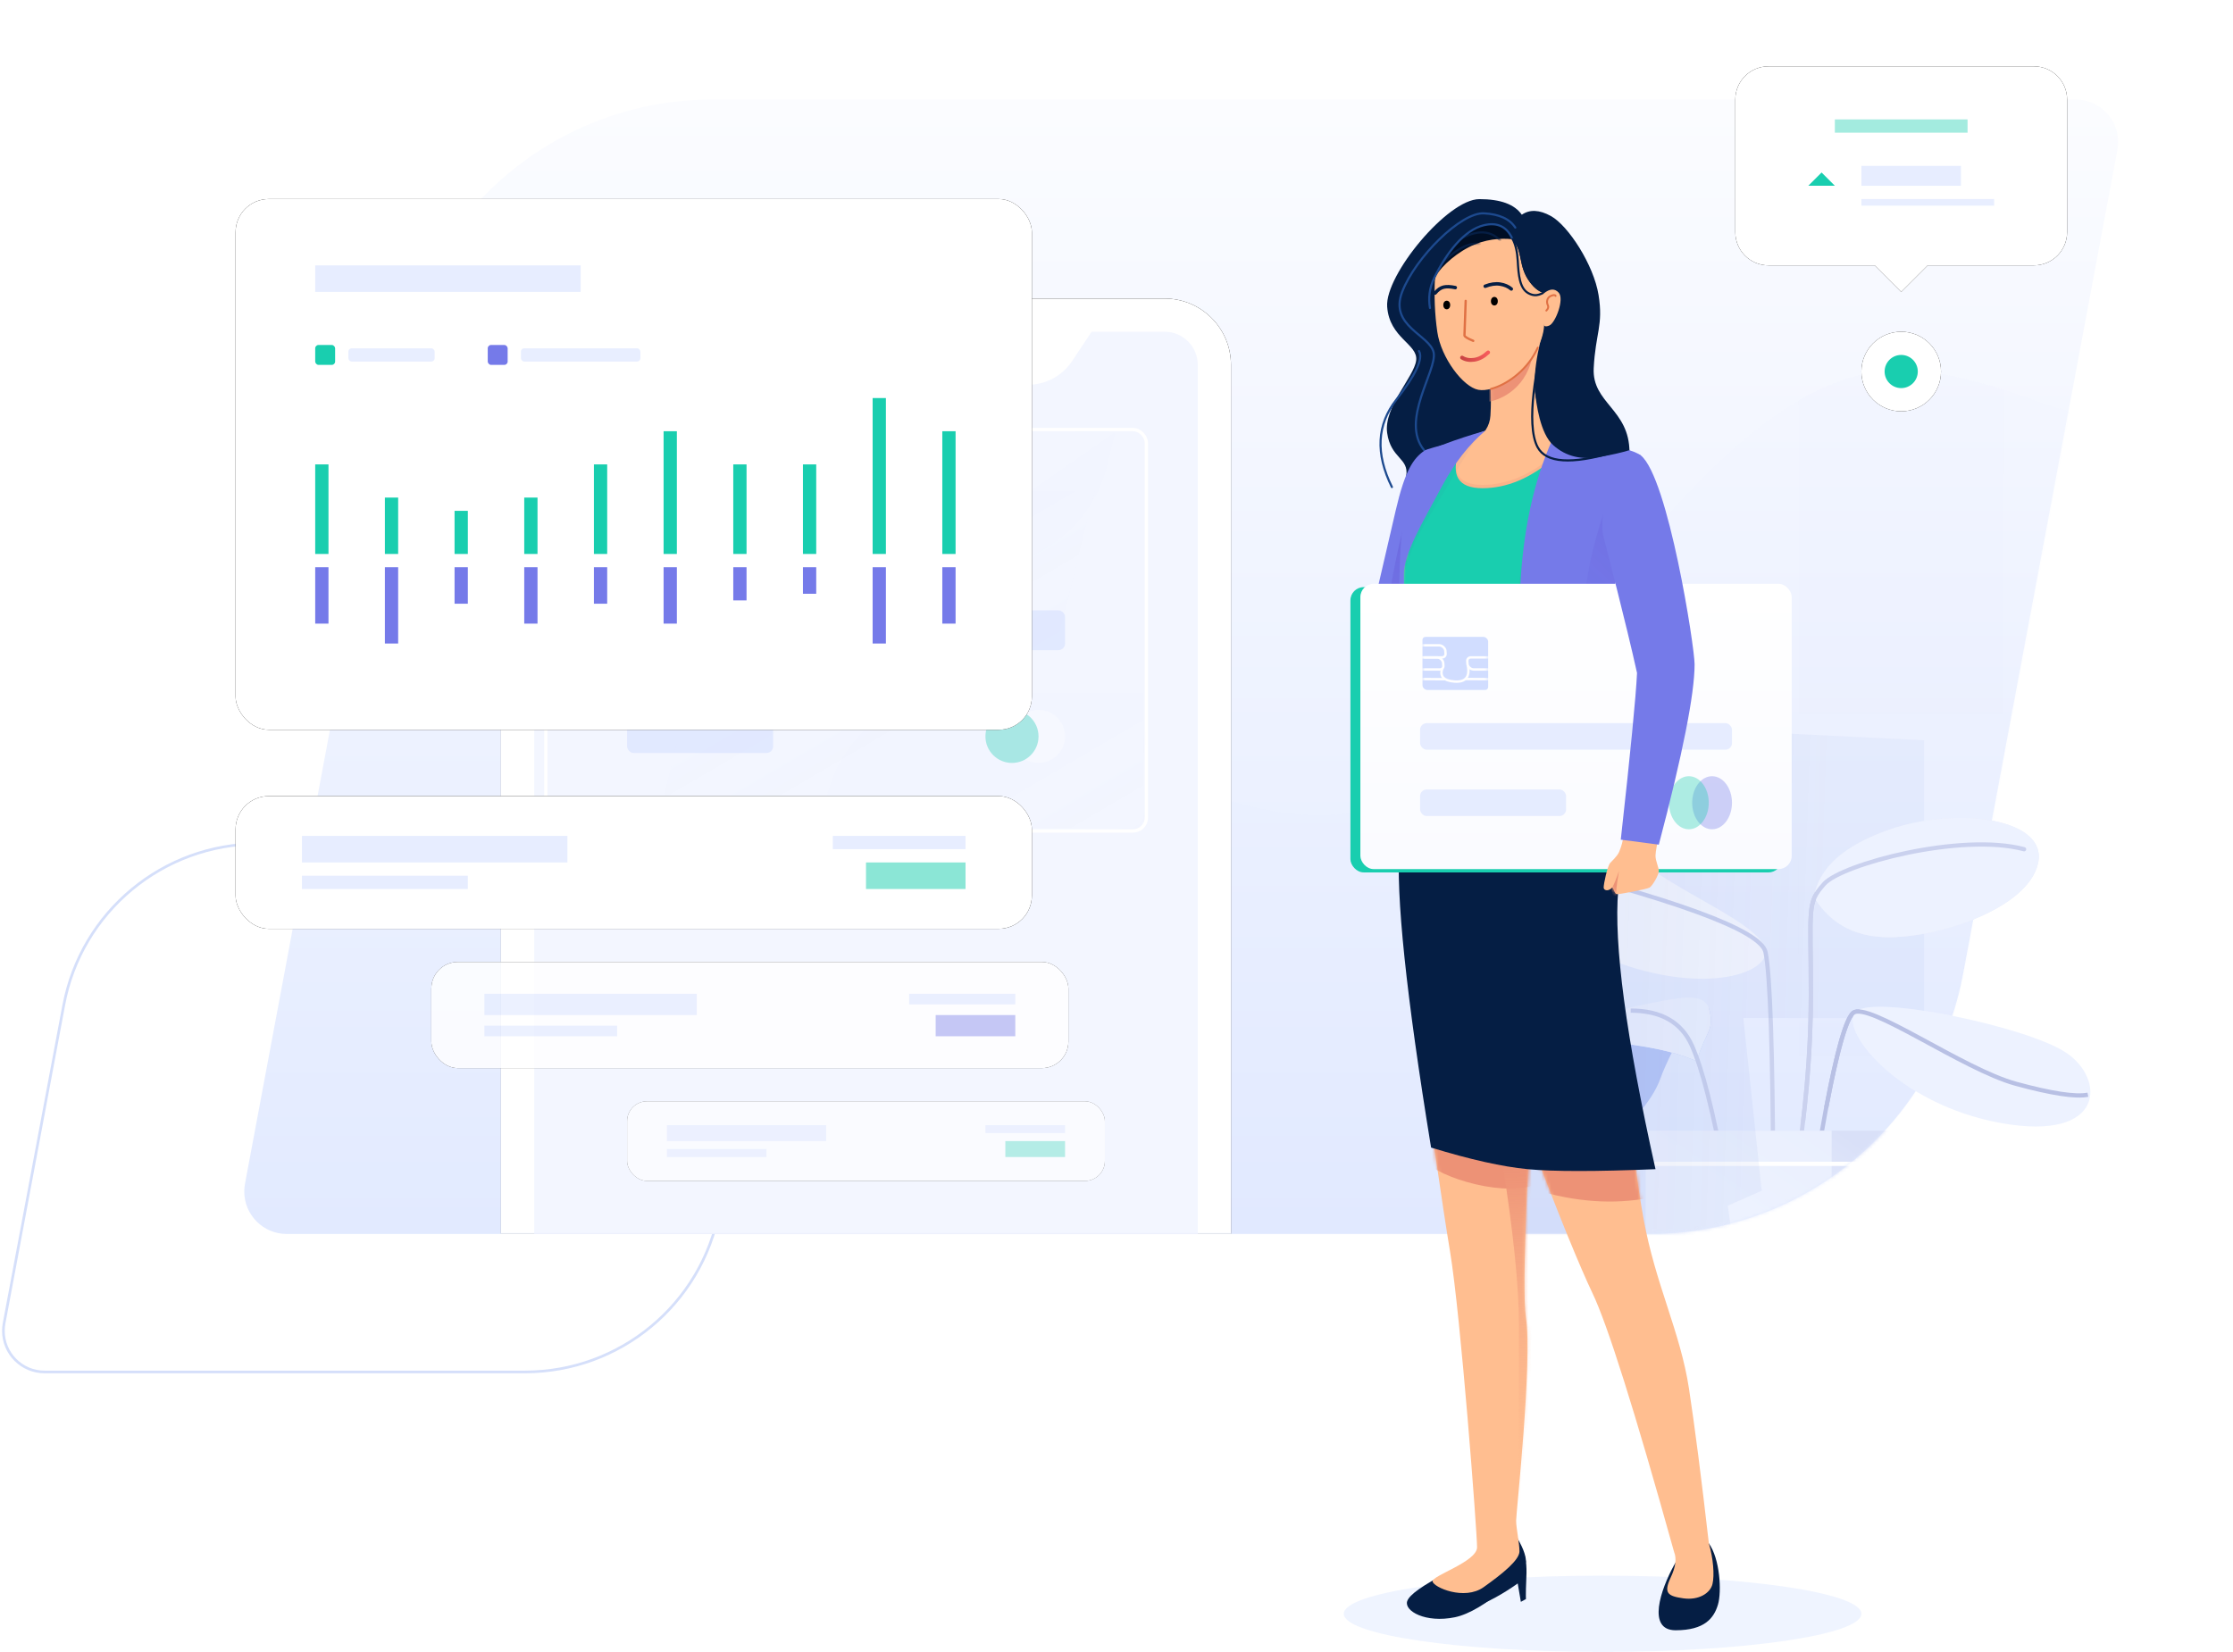 <svg xmlns="http://www.w3.org/2000/svg" xmlns:xlink="http://www.w3.org/1999/xlink" width="673px" height="498px" viewBox="0 0 673 498"><title>Illustration_Smart cards</title><desc>Created with Sketch.</desc><defs><linearGradient x1="50%" y1="0%" x2="50%" y2="100%" id="linearGradient-1"><stop stop-color="#FBFCFF" offset="0%"></stop><stop stop-color="#E2EAFF" offset="100%"></stop></linearGradient><path d="M143.702,0 L554.582,0 C561.652,1.8241326e-14 567.382,5.731 567.382,12.8 C567.382,13.59 567.309,14.378 567.164,15.154 L520.66,263.658 C512.161,309.079 472.508,342 426.298,342 L15.418,342 C8.348,342 2.618,336.269 2.618,329.2 C2.618,328.41 2.691,327.622 2.836,326.846 L49.34,78.342 C57.839,32.921 97.492,8.48853245e-15 143.702,0 Z" id="path-2"></path><linearGradient x1="50%" y1="100%" x2="50%" y2="3.061617e-15%" id="linearGradient-4"><stop stop-color="#F8F9FF" stop-opacity="0" offset="0%"></stop><stop stop-color="#757AE9" offset="100%"></stop></linearGradient><circle id="path-5" cx="12" cy="12" r="12"></circle><filter x="-45.8%" y="-37.5%" width="225.0%" height="225.0%" filterUnits="objectBoundingBox" id="filter-6"><feGaussianBlur stdDeviation="4"></feGaussianBlur></filter><linearGradient x1="50%" y1="72.222%" x2="100%" y2="25.018%" id="linearGradient-7"><stop stop-color="#EDF2FF" offset="0%"></stop><stop stop-color="#D9E0F8" offset="100%"></stop></linearGradient><linearGradient x1="50%" y1="100%" x2="50%" y2="3.061617e-15%" id="linearGradient-8"><stop stop-color="#EDF2FF" offset="0%"></stop><stop stop-color="#EDF2FF" offset="100%"></stop></linearGradient><linearGradient x1="30.214%" y1="30.951%" x2="79.378%" y2="32.98%" id="linearGradient-9"><stop stop-color="#5778D2" offset="0%"></stop><stop stop-color="#5778D2" stop-opacity="0.5" offset="100%"></stop></linearGradient><filter x="-30.7%" y="-24.7%" width="161.4%" height="149.4%" filterUnits="objectBoundingBox" id="filter-10"><feGaussianBlur stdDeviation="14"></feGaussianBlur></filter><path d="M20,0 L200,0 C211.046,-2.02906125e-15 220,8.954 220,20 L220,282 L220,282 L0,282 L0,20 C-1.3527075e-15,8.954 8.954,2.02906125e-15 20,0 Z" id="path-11"></path><filter x="-22.7%" y="-17.7%" width="163.6%" height="149.6%" filterUnits="objectBoundingBox" id="filter-12"><feGaussianBlur stdDeviation="20"></feGaussianBlur></filter><rect id="path-13" x="0" y="0" width="180" height="120" rx="4"></rect><linearGradient x1="83.177%" y1="55.827%" x2="61.076%" y2="25.317%" id="linearGradient-15"><stop stop-color="#4C50B1" stop-opacity="0" offset="0%"></stop><stop stop-color="#F0F7FF" offset="100%"></stop></linearGradient><linearGradient x1="23.834%" y1="17.521%" x2="72.937%" y2="74.761%" id="linearGradient-16"><stop stop-color="#4C50B1" stop-opacity="0" offset="0%"></stop><stop stop-color="#F0F7FF" offset="100%"></stop></linearGradient><path d="M1.654,0 L19.065,0 C19.707,0 20.342,0.521 20.482,1.164 C20.5,1.247 20.51,1.33 20.51,1.411 L20.519,15.084 C20.52,15.619 20.13,16 19.582,16 L2.171,16 C1.529,16 0.894,15.479 0.754,14.836 C0.735,14.753 0.726,14.67 0.726,14.589 L0.716,0.916 C0.716,0.381 1.106,0 1.654,0 Z" id="path-17"></path><rect id="path-19" x="0" y="0" width="144" height="24" rx="6"></rect><filter x="-25.0%" y="-125.0%" width="158.3%" height="450.0%" filterUnits="objectBoundingBox" id="filter-20"><feGaussianBlur stdDeviation="12"></feGaussianBlur></filter><rect id="path-21" x="0" y="0" width="192" height="32" rx="8"></rect><filter x="-25.0%" y="-125.0%" width="158.3%" height="450.0%" filterUnits="objectBoundingBox" id="filter-22"><feGaussianBlur stdDeviation="16"></feGaussianBlur></filter><path d="M535,60 C529.477,60 525,55.523 525,50 L525,10 C525,4.477 529.477,-2.53818305e-15 535,0 L615,0 C620.523,-1.01453063e-15 625,4.477 625,10 L625,50 C625,55.523 620.523,60 615,60 L583,60 L575,68 L567,60 L535,60 Z" id="path-23"></path><filter x="-60.0%" y="-73.5%" width="240.0%" height="305.9%" filterUnits="objectBoundingBox" id="filter-24"><feGaussianBlur stdDeviation="20"></feGaussianBlur></filter><path d="M7.047,16.829 C7.24,20.033 7.24,23.241 7.047,26.453 C6.854,29.665 5.129,32.274 1.873,34.281 C-1.354,39.371 -0.314,42.047 4.991,42.309 C10.297,42.571 18.03,39.103 28.192,31.904 C25.31,30.862 23.022,27.954 21.33,23.18 C19.638,18.405 20.198,10.833 23.011,0.463 L7.047,16.829 Z" id="path-25"></path><path d="M24.97,5.853 C21.709,5.502 16.851,5.73 11.893,8.302 C6.934,10.873 2.43,15.327 1.692,17.849 C1.2,19.53 0.849,21.021 0.64,22.321 C-0.715,17.188 0.416,11.882 4.034,6.401 C7.653,0.92 14.631,-0.787 24.97,1.279 C30.165,0.121 34.036,1.828 36.582,6.401 C39.129,10.974 39.727,15.973 38.376,21.4 C35.565,23.006 32.904,22.149 30.393,18.829 C26.627,13.848 28.456,9.271 24.97,5.853 Z" id="path-27"></path><linearGradient x1="0%" y1="50%" x2="100%" y2="45.763%" id="linearGradient-29"><stop stop-color="#C94444" offset="0%"></stop><stop stop-color="#F65B5B" offset="100%"></stop></linearGradient><path d="M21.648,3.895 C18.111,6.296 15.643,10.031 12.878,21.958 C11.034,29.909 7.878,43.513 3.409,62.769 C-2.098,83.78 -0.471,92.857 8.291,89.998 C21.433,85.71 25.607,44.865 29.228,36.127 C32.178,29.007 41.774,8.037 38.275,0.754 C37.479,-0.902 22.303,3.45 21.648,3.895 Z" id="path-30"></path><linearGradient x1="50.261%" y1="18.614%" x2="45.827%" y2="90.577%" id="linearGradient-32"><stop stop-color="#3509A3" offset="0%"></stop><stop stop-color="#5636D8" stop-opacity="0" offset="100%"></stop></linearGradient><linearGradient x1="50%" y1="0%" x2="50%" y2="100%" id="linearGradient-33"><stop stop-color="#051E44" offset="0%"></stop><stop stop-color="#051E44" offset="100%"></stop></linearGradient><path d="M40.306,20.482 C34.351,63.523 30.285,91.577 28.106,104.643 C24.839,124.242 19.935,189.519 19.935,193.932 C19.935,198.345 33.649,202.495 33.346,204.264 C33.043,206.033 23.76,210.088 17.981,205.99 C12.203,201.892 7.161,197.777 7.161,195.18 C7.161,192.584 8.165,188.258 8.165,185.909 C8.165,183.56 3.205,137.75 5.209,124.76 C6.545,116.1 4.809,74.514 1.56319402e-13,-4.26325641e-14 L40.306,20.482 Z" id="path-34"></path><linearGradient x1="50%" y1="100%" x2="50.389%" y2="10.361%" id="linearGradient-36"><stop stop-color="#FFBE90" stop-opacity="0" offset="0%"></stop><stop stop-color="#ED9276" offset="100%"></stop></linearGradient><path d="M34.963,2.84217094e-14 C33.018,30.315 30.986,49.51 28.869,57.586 C25.692,69.7 23.282,96.874 19.696,116.734 C16.109,136.593 8.613,150.83 6,167.946 C4.258,179.356 2.258,194.927 8.52651283e-14,214.658 L10.475,217.253 C22.355,174.631 30.566,148.598 35.107,139.152 C41.918,124.984 64.254,68.798 67.08,47.832 C68.964,33.855 58.258,17.911 34.963,2.84217094e-14 Z" id="path-37"></path><path d="M26.392,7.167 C23.366,22.811 10.143,37.617 12.229,61.903 C13.62,78.094 9.874,106.126 0.993,146 C19.01,146.737 31.846,146.737 39.5,146 C47.154,145.263 56.864,143.091 68.628,139.485 C76.149,93.447 79.319,63.067 78.138,48.343 C76.958,33.618 74.882,21.46 71.91,11.868 C43.582,-1.695 28.41,-3.262 26.392,7.167 Z" id="path-39"></path><path d="M34.049,0.514 C38.138,1.22 70.033,8.667 71.742,10.458 C73.45,12.248 70.147,30.88 66.168,41.244 C58.497,61.226 54.655,75.322 55.467,90.197 C45.201,92.969 19.619,99.622 5.051,91.369 C5.051,77.336 4.742,66.416 3.269,58.005 C-0.238,54.014 0.107,48.662 0.424,45.402 C1.327,36.119 9.757,8.276 14.886,6.255 C20.016,4.233 29.961,-0.192 34.049,0.514 Z" id="path-41"></path><path d="M26.308,0.387 C32.346,12.904 35.908,27.722 36.995,44.84 C38.625,70.517 38.243,79.546 36.995,91.191 C36.162,98.954 34.154,106.793 30.971,114.708 C25.17,115.363 19.857,115.363 15.031,114.708 C10.206,114.053 7.505,112.893 6.927,111.226 C13.173,101.634 16.295,92.228 16.295,83.006 C16.295,69.174 7.988,44.707 4.216,32.585 C1.701,24.504 0.561,16.201 0.797,7.675 C1.993,6.785 4.037,6.026 6.927,5.398 C15.974,3.434 22.434,1.764 26.308,0.387 Z" id="path-43"></path><linearGradient x1="52.07%" y1="18.614%" x2="16.957%" y2="90.577%" id="linearGradient-45"><stop stop-color="#3509A3" offset="0%"></stop><stop stop-color="#5636D8" stop-opacity="0" offset="100%"></stop></linearGradient><linearGradient x1="50%" y1="0%" x2="50%" y2="100%" id="linearGradient-46"><stop stop-color="#FFFFFF" offset="0%"></stop><stop stop-color="#FAFBFF" offset="100%"></stop></linearGradient><path d="M1.654,0 L19.065,0 C19.707,0 20.342,0.521 20.482,1.164 C20.5,1.247 20.51,1.33 20.51,1.411 L20.519,15.084 C20.52,15.619 20.13,16 19.582,16 L2.171,16 C1.529,16 0.894,15.479 0.754,14.836 C0.735,14.753 0.726,14.67 0.726,14.589 L0.716,0.916 C0.716,0.381 1.106,0 1.654,0 Z" id="path-47"></path><path d="M4.417,23.799 C5.32,23.64 12.969,20.781 13.715,20.125 C14.462,19.468 15.788,15.946 15.578,14.754 C15.368,13.563 14.08,11.977 13.789,10.326 C13.595,9.226 13.629,5.784 13.891,-2.45137244e-13 C6.669,0.627 3.125,2.394 3.259,5.301 C3.371,7.714 3.195,9.375 2.803,11.123 C2.488,12.535 1.007,14.392 0.717,14.897 C0.069,16.027 -0.127,21.369 0.078,22.529 C0.226,23.374 1.651,23.586 2.625,22.08 C3.107,22.109 3.599,23.944 4.417,23.799 Z" id="path-49"></path><rect id="path-51" x="0" y="0" width="240" height="160" rx="10"></rect><filter x="-25.0%" y="-31.2%" width="158.3%" height="187.5%" filterUnits="objectBoundingBox" id="filter-52"><feGaussianBlur stdDeviation="20"></feGaussianBlur></filter><rect id="path-53" x="0" y="0" width="240" height="40" rx="10"></rect><filter x="-25.0%" y="-125.0%" width="158.3%" height="450.0%" filterUnits="objectBoundingBox" id="filter-54"><feGaussianBlur stdDeviation="20"></feGaussianBlur></filter></defs><g id="Page-1" stroke="none" stroke-width="1" fill="none" fill-rule="evenodd"><g id="Finance-Saas-Landingpage" transform="translate(-664, -2249)"><g id="Smart-Cards" transform="translate(135, 2269)"><g id="Illustration_Smart-cards" transform="translate(527, 0)"><path d="M224.577,234.4 L79.796,234.4 C65.455,234.4 52.132,239.507 41.733,248.137 C31.334,256.768 23.859,268.922 21.216,283.016 L3.235,378.915 C3.094,379.668 3.023,380.433 3.023,381.2 C3.023,384.624 4.411,387.724 6.655,389.968 C8.899,392.212 11.999,393.6 15.423,393.6 L160.204,393.6 C174.545,393.6 187.868,388.493 198.267,379.863 C208.666,371.232 216.141,359.078 218.784,344.984 L236.765,249.085 C236.906,248.332 236.977,247.567 236.977,246.8 C236.977,243.376 235.589,240.276 233.345,238.032 C231.101,235.788 228.001,234.4 224.577,234.4 Z" id="asset" stroke="#D5DFFA" stroke-width="0.8" fill-rule="nonzero"></path><g id="Group-31" transform="translate(73, 10)"><mask id="mask-3" fill="white"><use xlink:href="#path-2"></use></mask><use id="Rectangle-Copy-72" fill="url(#linearGradient-1)" fill-rule="nonzero" xlink:href="#path-2"></use><path d="M115,336.458 C203.319,238.819 259.986,195.333 285,206 C322.521,222 354.809,220.434 382.799,186.467 C410.789,152.5 454.19,83.612 498.701,81.806 C543.213,80 574.694,121.714 600.432,74.674 C626.17,27.633 620.351,442.193 615.327,437.885 C611.978,435.013 445.202,401.204 115,336.458 Z" id="Path-70" fill="#757AE9" opacity="0.1" mask="url(#mask-3)"></path><path d="M533.001,87.561 L533,346 L471,346 L470.998,90.839 C480.096,85.508 489.374,82.185 498.701,81.806 C511.092,81.303 522.472,84.173 533.001,87.561 Z" id="Combined-Shape" fill="url(#linearGradient-4)" opacity="0.1" mask="url(#mask-3)"></path><rect id="Rectangle" fill="#FFFFFF" mask="url(#mask-3)" x="501" y="82" width="2" height="274"></rect><rect id="Rectangle-Copy-112" fill="#FFFFFF" mask="url(#mask-3)" x="441" y="114" width="1" height="274" rx="0.5"></rect><rect id="Rectangle-Copy-113" fill="#FFFFFF" mask="url(#mask-3)" x="381" y="114" width="1" height="274" rx="0.5"></rect><rect id="Rectangle-Copy-114" fill="#FFFFFF" mask="url(#mask-3)" x="321" y="215" width="1" height="274" rx="0.5"></rect><g id="Group-45" mask="url(#mask-3)" fill-rule="nonzero"><g transform="translate(490, 70)"><g id="Oval" fill="none"><use fill="black" fill-opacity="1" filter="url(#filter-6)" xlink:href="#path-5"></use><use fill="#FFFFFF" xlink:href="#path-5"></use></g><circle id="Oval-Copy-5" fill="#19CEAF" cx="12" cy="12" r="5"></circle></g></g><g id="Group-29" mask="url(#mask-3)"><g transform="translate(378, 216)"><g id="Group-26" stroke="none" stroke-width="1" fill="none" fill-rule="evenodd" transform="translate(0, 5)"><path d="M83.1,36.032 C83.1,28.861 62.488,20.618 49.104,11.287 C35.721,1.955 18.9,-4.246 6.087,3.52 C-6.725,11.287 0.321,22.284 30.722,36.032 C61.123,49.78 83.1,43.204 83.1,36.032 Z" id="Path-43" fill="#F6F8FF"></path><path d="M85.435,105.218 C85.275,65.663 84.497,42.601 83.1,36.032 C81.703,29.463 55.842,19.98 5.519,7.583" id="Path-42" stroke="#CAD1EE" stroke-width="1.28"></path></g><g id="Group-27" stroke="none" stroke-width="1" fill="none" fill-rule="evenodd" transform="translate(91.832, 0.583)"><path d="M5.87,23.824 C7.387,15.055 14.932,8.3 28.504,3.559 C48.863,-3.552 76.493,0.076 73.404,13.692 C70.315,27.307 43.78,35.942 28.504,35.942 C18.321,35.942 10.776,31.903 5.87,23.824 Z" id="Path-45" fill="#E9EDFA"></path><path d="M5.87,23.824 C7.387,15.055 14.932,8.3 28.504,3.559 C48.863,-3.552 76.493,0.076 73.404,13.692 C70.315,27.307 43.78,35.942 28.504,35.942 C18.321,35.942 10.776,31.903 5.87,23.824 Z" id="Path-45-Copy" fill="#EDF2FF"></path><path d="M-4.41104904e-13,109.635 C3.295,89.822 4.943,71.048 4.943,53.315 C4.943,26.715 3.665,25.823 8.946,19.881 C14.227,13.939 50.23,4.346 69.204,9.431" id="Path-44" stroke="#CAD1EE" stroke-width="1.28" stroke-linecap="round" stroke-linejoin="round"></path></g><g id="Group-25" stroke="none" stroke-width="1" fill="none" fill-rule="evenodd" transform="translate(23.637, 54.749)"><path d="M38.733,19.149 C30.758,15.834 24.256,14.737 11.631,13.195 C6.721,12.595 2.058,12.792 0.695,15.608 C-1.447,20.033 1.828,29.023 4.226,37.025 C8.149,50.121 23.966,34.83 27.682,24.649 C31.398,14.468 41.178,-2.078 42.621,3.915 C44.063,9.909 41.479,10.111 38.733,19.149 Z" id="Path-47" fill="#B8C8F7"></path><path d="M38.733,19.149 C30.758,15.834 24.256,14.737 11.631,13.195 C6.721,12.595 2.058,12.792 0.695,15.608 C1.895,12.388 10.558,4.619 20.176,2.641 C33.475,-0.093 41.178,-2.078 42.621,3.915 C44.063,9.909 41.479,10.111 38.733,19.149 Z" id="Path-47-Copy" fill="#EDF2FF"></path><path d="M47.081,52.909 C43.676,34.214 40.398,21.373 37.247,14.387 C34.096,7.401 27.958,3.911 18.835,3.915" id="Path-46" stroke="#CAD1EE" stroke-width="1.28"></path></g><g id="Group-28" stroke="none" stroke-width="1" fill="none" fill-rule="evenodd" transform="translate(97.701, 57.526)"><path d="M12.682,1.415 C18.108,-3.628 63.745,5.83 75.825,13.703 C87.905,21.576 87.952,40.711 56.443,35.05 C24.934,29.389 7.255,6.458 12.682,1.415 Z" id="Path-49" fill="#EDF2FF"></path><path d="M0,51.574 C4.975,20.956 8.904,4.389 11.788,1.872 C16.113,-1.903 44.844,18.823 60.909,23.206 C71.618,26.127 78.837,27.223 82.567,26.494" id="Path-48" stroke="#B8C0E4" stroke-width="1.28"></path></g><path d="M47.035,94.858 L123.835,94.858 L123.835,123.018 C123.835,135.743 113.519,146.058 100.795,146.058 L70.075,146.058 C57.35,146.058 47.035,135.743 47.035,123.018 L47.035,94.858 L47.035,94.858 Z" id="Rectangle" stroke="none" fill="url(#linearGradient-7)" fill-rule="evenodd"></path><path d="M47.035,94.858 L103.035,94.858 L103.035,123.018 C103.035,135.743 92.719,146.058 79.995,146.058 L70.075,146.058 C57.35,146.058 47.035,135.743 47.035,123.018 L47.035,94.858 L47.035,94.858 Z" id="Rectangle-Copy-10" stroke="none" fill="url(#linearGradient-8)" fill-rule="evenodd" opacity="0.8"></path><line x1="47.035" y1="104.858" x2="123.835" y2="104.858" id="Path" stroke="#FFFFFF" stroke-width="1.28" fill="none"></line></g></g><polygon id="Path-87" fill="url(#linearGradient-9)" opacity="0.32" filter="url(#filter-10)" mask="url(#mask-3)" points="453 356.498 449.73 333.467 459.966 328.967 454.42 276.91 508.901 276.91 508.901 193.173 372.026 186.467 381.273 356.498"></polygon><g id="Group-32" mask="url(#mask-3)"><g transform="translate(80, 60)"><g id="Rectangle" fill="none" fill-rule="nonzero"><use fill="black" fill-opacity="1" filter="url(#filter-12)" xlink:href="#path-11"></use><use fill="#FFFFFF" xlink:href="#path-11"></use></g><path d="M47.878,18.851 C50.843,23.316 55.847,26 61.207,26 L61.207,26 L158.793,26 C164.153,26 169.157,23.316 172.122,18.851 L172.122,18.851 L178,10 L200,10 C205.523,10 210,14.477 210,20 L210,282 L10,282 L10,20 C10,14.477 14.477,10 20,10 L42,10 Z" id="Combined-Shape" fill="#F3F6FF" fill-rule="nonzero"></path><g id="Group-63" stroke-width="1" fill="none" fill-rule="evenodd" transform="translate(14, 40)"><g id="Rectangle-3"><mask id="mask-14" fill="white"><use xlink:href="#path-13"></use></mask><rect stroke="#FFFFFF" x="-0.5" y="-0.5" width="181" height="121" rx="4"></rect><path d="M89.087,18 L165,18 L165,18 L145.735,95.634 C141.308,113.473 125.293,126 106.913,126 L31,126 L31,126 L50.265,48.366 C54.692,30.527 70.707,18 89.087,18 Z" id="Rectangle-Copy-100" fill="url(#linearGradient-15)" opacity="0.1" mask="url(#mask-14)"></path><path d="M123.087,79 L199,79 L199,79 L179.735,156.634 C175.308,174.473 159.293,187 140.913,187 L65,187 L65,187 L84.265,109.366 C88.692,91.527 104.707,79 123.087,79 Z" id="Rectangle-Copy-99" fill="url(#linearGradient-15)" opacity="0.1" mask="url(#mask-14)"></path><path d="M112.087,-67 L188,-67 L188,-67 L168.735,10.634 C164.308,28.473 148.293,41 129.913,41 L54,41 L54,41 L73.265,-36.634 C77.692,-54.473 93.707,-67 112.087,-67 Z" id="Rectangle-Copy-101" fill="url(#linearGradient-16)" opacity="0.1" mask="url(#mask-14)"></path></g><g id="Rectangle-Copy-65" transform="translate(24, 20)"><mask id="mask-18" fill="white"><use xlink:href="#path-17"></use></mask><use id="Rectangle-Copy-62" fill="#D1DDFF" fill-rule="nonzero" xlink:href="#path-17"></use><path d="M23.268,6.182 L15.318,6.182 C14.984,6.182 14.696,6.296 14.499,6.501 C14.304,6.704 14.203,6.991 14.22,7.319 L14.295,8.31 C14.392,8.724 14.647,9.096 14.978,9.368 C15.313,9.643 15.729,9.818 16.149,9.818 L24.099,9.818 C24.434,9.818 24.721,9.704 24.918,9.499 C25.114,9.296 25.215,9.009 25.198,8.681 L25.123,7.69 C25.026,7.276 24.771,6.904 24.439,6.632 C24.105,6.357 23.689,6.182 23.268,6.182 Z" id="Rectangle" stroke="#FEFEFF" stroke-width="0.727" fill-rule="nonzero" mask="url(#mask-18)"></path><path d="M5.086,6.182 L-2.863,6.182 C-3.198,6.182 -3.486,6.296 -3.683,6.501 C-3.878,6.704 -3.979,6.991 -3.962,7.319 L-3.887,8.31 C-3.79,8.724 -3.535,9.096 -3.204,9.368 C-2.869,9.643 -2.453,9.818 -2.032,9.818 L5.917,9.818 C6.252,9.818 6.54,9.704 6.737,9.499 C6.932,9.296 7.033,9.009 7.016,8.681 L6.941,7.69 C6.844,7.276 6.589,6.904 6.258,6.632 C5.923,6.357 5.507,6.182 5.086,6.182 Z" id="Rectangle-Copy-66" stroke="#FEFEFF" stroke-width="0.727" fill-rule="nonzero" mask="url(#mask-18)"></path><path d="M5.748,2.545 L-2.202,2.545 C-2.537,2.545 -2.824,2.66 -3.022,2.865 C-3.217,3.068 -3.318,3.355 -3.301,3.682 L-3.226,4.673 C-3.129,5.088 -2.874,5.46 -2.542,5.732 C-2.208,6.007 -1.792,6.182 -1.371,6.182 L6.578,6.182 C6.913,6.182 7.201,6.067 7.398,5.862 C7.593,5.659 7.694,5.372 7.677,5.045 L7.602,4.054 C7.505,3.64 7.25,3.267 6.919,2.995 C6.584,2.721 6.168,2.545 5.748,2.545 Z" id="Rectangle-Copy-67" stroke="#FEFEFF" stroke-width="0.727" fill-rule="nonzero" mask="url(#mask-18)"></path><path d="M6.693,9.455 C5.854,11.88 7.081,13.216 10.375,13.462 C13.669,13.709 15.019,12.132 14.425,8.733" id="Path-15" stroke="#FEFEFF" stroke-width="0.727" fill-rule="nonzero" mask="url(#mask-18)"></path><line x1="13.825" y1="12.701" x2="23.278" y2="12.754" id="Path-19" stroke="#FEFEFF" stroke-width="0.727" stroke-linecap="round" stroke-linejoin="round" fill-rule="nonzero" mask="url(#mask-18)"></line><line x1="-2.175" y1="12.701" x2="7.278" y2="12.754" id="Path-19-Copy" stroke="#FEFEFF" stroke-width="0.727" stroke-linecap="round" stroke-linejoin="round" fill-rule="nonzero" mask="url(#mask-18)"></line></g><g id="Group-56" transform="translate(132, 84)" fill-rule="nonzero" opacity="0.34"><circle id="Oval-Copy-32" fill="#FEFEFF" cx="16" cy="8" r="8"></circle><circle id="Oval" fill="#19CEAF" cx="8" cy="8" r="8"></circle></g><rect id="Rectangle" fill="#D1DDFF" fill-rule="nonzero" opacity="0.5" x="24" y="54" width="132" height="12" rx="2"></rect><rect id="Rectangle-Copy-80" fill="#D1DDFF" fill-rule="nonzero" opacity="0.5" x="24" y="87" width="44" height="10" rx="2"></rect></g></g></g><g id="Group-43" mask="url(#mask-3)"><g transform="translate(59, 260)"><g id="Group-41-Copy-2" opacity="0.6" transform="translate(59, 42)"><g id="Rectangle" fill-rule="nonzero"><use fill="black" fill-opacity="1" filter="url(#filter-20)" xlink:href="#path-19"></use><use fill="#FFFFFF" xlink:href="#path-19"></use></g><rect id="Rectangle" fill="#D1DDFF" fill-rule="nonzero" opacity="0.5" x="12" y="7.2" width="48" height="4.8"></rect><rect id="Rectangle-Copy-85" fill="#D1DDFF" fill-rule="nonzero" opacity="0.5" x="108" y="7.2" width="24" height="2.4"></rect><rect id="Rectangle-Copy-86" fill="#19CEAF" fill-rule="nonzero" opacity="0.5" x="114" y="12" width="18" height="4.8"></rect><rect id="Rectangle-Copy-84" fill="#D1DDFF" fill-rule="nonzero" opacity="0.5" x="12" y="14.4" width="30" height="2.4"></rect></g><g id="Group-41-Copy" opacity="0.8"><g id="Rectangle" fill-rule="nonzero"><use fill="black" fill-opacity="1" filter="url(#filter-22)" xlink:href="#path-21"></use><use fill="#FFFFFF" xlink:href="#path-21"></use></g><rect id="Rectangle" fill="#D1DDFF" fill-rule="nonzero" opacity="0.5" x="16" y="9.6" width="64" height="6.4"></rect><rect id="Rectangle-Copy-85" fill="#D1DDFF" fill-rule="nonzero" opacity="0.5" x="144" y="9.6" width="32" height="3.2"></rect><rect id="Rectangle-Copy-86" fill="#757AE9" fill-rule="nonzero" opacity="0.5" x="152" y="16" width="24" height="6.4"></rect><rect id="Rectangle-Copy-84" fill="#D1DDFF" fill-rule="nonzero" opacity="0.5" x="16" y="19.2" width="40" height="3.2"></rect></g></g></g></g><ellipse id="Oval" fill="#E5ECFF" fill-rule="nonzero" opacity="0.6" cx="485" cy="466.5" rx="78" ry="11.5"></ellipse><g id="Group-27" transform="translate(544.832, 226.583)"><path d="M3.87,23.824 C5.387,15.055 12.932,8.3 26.504,3.559 C46.863,-3.552 74.493,0.076 71.404,13.692 C68.315,27.307 41.78,35.942 26.504,35.942 C16.321,35.942 8.776,31.903 3.87,23.824 Z" id="Path-45" fill="#E9EDFA"></path><path d="M3.87,23.824 C5.387,15.055 12.932,8.3 26.504,3.559 C46.863,-3.552 74.493,0.076 71.404,13.692 C68.315,27.307 41.78,35.942 26.504,35.942 C16.321,35.942 8.776,31.903 3.87,23.824 Z" id="Path-45-Copy" fill="#EDF2FF"></path><path d="M0.618,91.267 C2.168,78.127 2.943,65.477 2.943,53.315 C2.943,26.715 1.665,25.823 6.946,19.881 C12.227,13.939 48.23,4.346 67.204,9.431" id="Path-44" stroke="#CAD1EE" stroke-width="1.28" stroke-linecap="round" stroke-linejoin="round"></path></g><g id="Group-28" transform="translate(551.701, 283.526)"><path d="M9.682,1.415 C15.108,-3.628 60.745,5.83 72.825,13.703 C84.905,21.576 84.952,40.711 53.443,35.05 C21.934,29.389 4.255,6.458 9.682,1.415 Z" id="Path-49" fill="#EDF2FF"></path><path d="M0.695,30.398 C3.962,13.238 6.66,3.729 8.788,1.872 C13.113,-1.903 41.844,18.823 57.909,23.206 C68.618,26.127 75.837,27.223 79.567,26.494" id="Path-48" stroke="#B8C0E4" stroke-width="1.28"></path></g><g id="Combined-Shape" fill-rule="nonzero"><use fill="black" fill-opacity="1" filter="url(#filter-24)" xlink:href="#path-23"></use><use fill="#FFFFFF" xlink:href="#path-23"></use></g><g id="Group-46" transform="translate(547, 30)"><polygon id="Rectangle" fill="#19CEAF" transform="translate(4, 4) scale(1, -1) translate(-4, -4) " points="0 2 8 2 4 6"></polygon><rect id="Rectangle-Copy-89" fill="#D1DDFF" fill-rule="nonzero" opacity="0.5" x="16" y="0" width="30" height="6"></rect><rect id="Rectangle-Copy-90" fill="#E8EEFF" fill-rule="nonzero" x="16" y="10" width="40" height="2"></rect></g><rect id="Rectangle" fill="#19CEAF" fill-rule="nonzero" opacity="0.4" x="555" y="16" width="40" height="4"></rect><g id="Group-3-Copy-15" transform="translate(408, 40)"><g id="Group-37" transform="translate(0.57, 0)"><g id="Group-Copy" transform="translate(9.059, 0)"><path d="M43.024,4.726 C40.857,1.593 36.593,0.027 30.233,0.027 C20.692,0.027 1.763,22.905 2.446,32.449 C3.128,41.993 11.802,43.702 11.188,48.659 C10.574,53.616 1.34,62.733 2.446,70.524 C3.551,78.314 9.066,78.028 8.19,83.48 C7.313,88.931 4.516,97.389 8.966,102.806 C13.417,108.223 75.476,89.285 75.476,76.32 C75.476,63.355 64.144,61.564 64.695,50.979 C65.245,40.393 67.627,38.09 66.161,28.952 C64.695,19.814 57.013,8.013 51.813,5.135 C48.347,3.217 45.417,3.081 43.024,4.726 Z" id="Path-5" fill="#051E44"></path><path d="M3.876,86.826 C-1.111,76.767 -0.662,67.984 5.222,60.479 C11.107,52.974 13.374,48.088 12.025,45.821" id="Path-162" stroke="#1D4A8F" stroke-width="0.64" stroke-linecap="round" stroke-linejoin="round"></path><path d="M40.169,11.944 C38.481,8.287 35.626,6.937 31.606,7.893 C25.575,9.328 20.279,16.376 16.737,23.54 C11.101,34.94 22.073,43.716 21.185,47.36 C20.296,51.003 12.601,64.542 24.694,67.481" id="Path-160" stroke="#051E44" stroke-width="0.64" stroke-linecap="round" stroke-linejoin="round"></path><g id="Group-2" transform="translate(26.524, 38.806)"><mask id="mask-26" fill="white"><use xlink:href="#path-25"></use></mask><use id="Path-9" fill="#FFBE90" xlink:href="#path-25"></use><path d="M-9.656,-11.721 C-9.961,-5.914 -9.731,-0.387 -8.967,4.859 C-7.821,12.729 -1.146,21.493 3.41,22.323 C7.966,23.153 16.394,19.624 19.107,10.889 C21.82,2.154 20.573,-5.287 20.573,-10.451 C20.573,-15.615 19.672,-28.582 7.293,-28.582 C-0.959,-28.582 -6.609,-22.962 -9.656,-11.721 Z" id="Path-2" fill="#ED9276" mask="url(#mask-26)"></path></g><path d="M16.868,23.468 C16.563,29.275 16.793,34.802 17.557,40.049 C18.703,47.918 25.377,56.683 29.934,57.513 C34.49,58.342 43.121,53.855 47.198,46.1 C48.564,43.5 49.541,41.012 49.754,38.208 C50.181,32.594 52.69,28.193 52.69,24.76 C52.69,19.597 46.195,6.608 33.817,6.608 C25.565,6.608 19.915,12.228 16.868,23.468 Z" id="Path-2" fill="#FFBE90"></path><path d="M33.728,57.238 C38.312,56.041 44.084,52.024 47.198,46.1 C47.428,45.661 47.647,45.226 47.854,44.792" id="Path-2-Copy" stroke="#E07144" stroke-width="0.576" stroke-linecap="round" stroke-linejoin="round"></path><g id="Group-9" transform="translate(15.09, 6.257)"><mask id="mask-28" fill="white"><use xlink:href="#path-27"></use></mask><use id="Path-3" fill="#000E24" xlink:href="#path-27"></use><path d="M21.41,6.21 C18.116,2.804 13.553,3.009 7.721,6.825" id="Path-40" stroke="#051E44" stroke-width="0.64" stroke-linecap="round" stroke-linejoin="round" mask="url(#mask-28)"></path><path d="M15.339,7.434 C12.235,6.561 8.149,8.708 3.08,13.875" id="Path-41" stroke="#051E44" stroke-width="0.64" stroke-linecap="round" stroke-linejoin="round" mask="url(#mask-28)"></path></g><path d="M40.06,12.11 C38.694,6.607 30.713,6.607 26.705,10.156 C22.698,13.705 17.52,21.584 16.782,24.106 C16.29,25.787 15.939,28.626 15.729,32.624 C13.725,24.429 14.532,17.591 18.151,12.11 C21.769,6.63 29.072,4.465 40.06,5.615 C45.809,5.372 49.957,7.537 52.504,12.11 C55.051,16.683 55.372,21.865 53.466,27.657 C50.655,29.263 47.994,28.406 45.483,25.086 C41.718,20.105 43.546,15.528 40.06,12.11 Z" id="Path-3-Copy" fill="#051E44"></path><path d="M40.169,11.944 C38.481,8.287 35.626,6.937 31.606,7.893 C25.575,9.328 20.279,16.376 16.737,23.54 C15.083,26.887 14.86,30.008 15.348,32.84" id="Path-160" stroke="#1D4A8F" stroke-width="0.64" stroke-linecap="round" stroke-linejoin="round"></path><path d="M40.273,12.074 C41.141,13.682 41.652,15.883 41.806,18.676 C42.038,22.865 42.347,26.9 44.97,28.37 C47.594,29.839 49.164,28.285 50.475,27.806" id="Path-48" stroke="#051E44" stroke-width="0.64" stroke-linecap="round" stroke-linejoin="round"></path><path d="M49.642,28.466 C51.448,26.989 52.948,26.906 54.14,28.217 C55.927,30.183 53.151,37.339 51.336,38.124 C50.127,38.647 49.562,38.386 49.642,37.341 L49.642,28.466 Z" id="Path-4" fill="#FFBE90"></path><path d="M26.109,30.703 C25.866,37.27 25.745,40.739 25.745,41.11 C25.745,41.481 26.629,42.03 28.397,42.757" id="Path-6" stroke="#E07144" stroke-width="0.691" stroke-linecap="round" stroke-linejoin="round"></path><ellipse id="Mask" fill="#000000" cx="34.754" cy="30.798" rx="1.035" ry="1.292"></ellipse><ellipse id="Oval-Copy-2" fill="#000000" cx="20.402" cy="31.946" rx="1.035" ry="1.292"></ellipse><path d="M31.99,26.293 C33.625,25.649 35.124,25.434 36.485,25.649 C37.846,25.863 38.972,26.352 39.862,27.116" id="Path-7" stroke="#051E44" stroke-width="1.037" stroke-linecap="round" stroke-linejoin="round"></path><path d="M22.981,26.702 C21.547,26.397 20.38,26.346 19.477,26.55 C18.575,26.754 17.712,27.354 16.888,28.349" id="Path-8" stroke="#051E44" stroke-width="1.037" stroke-linecap="round" stroke-linejoin="round"></path><path d="M25.017,47.808 C26.07,48.451 27.305,48.665 28.723,48.451 C30.14,48.236 31.524,47.501 32.873,46.244" id="Path-10" stroke="url(#linearGradient-29)" stroke-width="1.152" stroke-linecap="round" stroke-linejoin="round"></path><path d="M50.422,33.625 C50.997,33.061 51.141,32.503 50.854,31.949 C50.422,31.119 50.582,29.716 51.795,29.205 C52.604,28.864 53.074,28.864 53.205,29.205" id="Path-23" stroke="#E07144" stroke-width="0.576" stroke-linecap="round" stroke-linejoin="round"></path><path d="M41.067,8.611 C39.352,5.984 36.199,4.552 31.606,4.315 C24.717,3.958 10.997,17.549 6.969,27.978 C2.942,38.407 15.465,40.979 16.47,46.35 C17.475,51.721 6.283,66.825 13.573,75.706" id="Path-161" stroke="#1D4A8F" stroke-width="0.64" stroke-linecap="round" stroke-linejoin="round"></path></g><g id="Group-22" transform="translate(1, 71.871)"><g id="Group-61" transform="translate(0.213, 0.002)"><mask id="mask-31" fill="white"><use xlink:href="#path-30"></use></mask><use id="Path-17" fill="#757AE9" xlink:href="#path-30"></use><path d="M20.249,8.63 C13.549,31.039 10.2,47.718 10.2,58.665 C10.2,69.613 9.833,80.685 9.101,91.882 L24.734,79.634 L20.249,8.63 Z" id="Path-30" fill="url(#linearGradient-32)" opacity="0.4" mask="url(#mask-31)"></path></g></g><path d="M40.557,70.419 C35.964,74.167 31.743,79.636 27.895,86.826 C22.123,97.611 16.535,106.857 16.535,113.172 C16.535,119.487 17.015,142.35 17.015,158.335 C17.015,168.991 15.671,177.224 12.984,183.033 C19.481,183.132 25.701,182.307 31.643,180.557 C37.586,178.806 40.557,142.094 40.557,70.419 Z" id="Path-27" fill="url(#linearGradient-33)"></path><g id="Group-8" transform="translate(62.783, 288.967) scale(-1, 1) translate(-62.783, -288.967) translate(13.783, 146.467)"><path d="M5.149,285 C13.937,285 16.703,281.288 17.899,277.285 C19.095,273.281 18.486,263.427 15.166,258.822 C11.846,254.218 8.546,258.304 4.629,265.452 C0.712,272.599 -3.638,285 5.149,285 Z" id="Path-73" fill="#051E44" transform="translate(9.243, 270.936) scale(-1, 1) translate(-9.243, -270.936) "></path><g id="Group-64" transform="translate(57.948, 256.069)" fill="#051E44"><path d="M3.797,-1.13686838e-13 C1.602,3.483 0.505,6.221 0.505,8.214 C0.505,11.204 13.067,23.188 21.924,25.008 C30.781,26.827 37.244,23.106 36.296,20.175 C35.664,18.22 31.523,15.292 23.874,11.39 L3.797,-1.13686838e-13 Z" id="Path-26" fill-rule="nonzero"></path><path d="M0.786,6.849 C-5.55111512e-17,9.738 0.464,13.726 0.505,16.417 C0.533,18.211 0.533,19.249 0.505,19.529 L2.036,20.361 L2.978,14.813 C7.42,17.98 11.818,20.387 16.172,22.033 C20.526,23.678 24.028,24.022 26.679,23.065 C9.941,10.328 1.31,4.923 0.786,6.849 Z" id="Path-80"></path></g><g id="Path-28" transform="translate(53.244, 66.031)"><g id="Path-68" transform="translate(0, 0)"><mask id="mask-35" fill="white"><use xlink:href="#path-34"></use></mask><use id="Path-25" fill="#FFBE90" xlink:href="#path-34"></use><path d="M37.077,76.69 C33.262,80.172 27.692,82.783 20.366,84.523 C13.041,86.263 6.592,86.235 1.017,84.438 L-2.333,36.02 L43.056,28.432 L37.077,76.69 Z" id="Path-69" fill="#ED9276" mask="url(#mask-35)"></path><path d="M12.538,76.469 C9.062,98.31 7.324,115.089 7.324,126.805 C7.324,138.521 7.324,158.644 7.324,187.176 L-4.244,63.286 L12.538,76.469 Z" id="Path-82" fill="url(#linearGradient-36)" mask="url(#mask-35)"></path></g></g><g id="Path-81" transform="translate(3.32, 44.165)"><mask id="mask-38" fill="white"><use xlink:href="#path-37"></use></mask><use id="Path-72" fill="#FFBE90" xlink:href="#path-37"></use><path d="M54.629,107.32 C42.465,111.367 30.933,112.54 20.035,110.839 C9.137,109.138 12.806,99.659 31.045,82.401 L62.463,90.291 L54.629,107.32 Z" fill="#ED9276" mask="url(#mask-38)"></path></g><g id="Path-35" transform="translate(18.412, 0)"><mask id="mask-40" fill="white"><use xlink:href="#path-39"></use></mask><use id="Path-16" fill="#051E44" fill-rule="nonzero" xlink:href="#path-39"></use><path d="M28.956,16.974 C42.045,20.29 52.63,21.357 60.712,20.175 C72.834,18.402 74.363,15.723 75.621,14.196" stroke="#2F3C87" stroke-width="3.2" fill-rule="nonzero" mask="url(#mask-40)"></path><path d="M56.503,18.441 L56.815,22.89 C58.898,22.661 60.461,22.479 61.501,22.345 C62.542,22.211 63.768,22.033 65.179,21.813 L64.625,17.288 L56.503,18.441 Z" id="Path-36" stroke="#504FC1" stroke-width="0.8" stroke-linecap="round" stroke-linejoin="round" fill-rule="nonzero" mask="url(#mask-40)"></path></g><path d="M3.32,258.822 C2,263.251 1.581,268.424 2.241,271.1 C2.901,273.776 6.32,276.038 11.033,275.37 C15.745,274.702 17.031,273.779 14.813,269.069 C13.333,265.928 12.994,263.378 13.795,261.418 C7.691,256.735 4.199,255.87 3.32,258.822 Z" id="Path-74" fill="#FFBE90"></path></g><g id="Group" transform="translate(15.61, 67.711)"><mask id="mask-42" fill="white"><use xlink:href="#path-41"></use></mask><use id="Path-11" fill="#FFBE90" xlink:href="#path-41"></use><path d="M46.14,9.458 C39.078,15.465 31.91,18.468 24.635,18.468 C17.361,18.468 14.995,14.7 17.537,7.164 L-15.787,31.099 L-0.377,96.632 L66.683,96.632 L76.768,14.016 L46.14,9.458 Z" id="Path-29-Copy" fill="#ED9276" opacity="0.5" mask="url(#mask-42)"></path><path d="M46.14,10.458 C39.078,16.465 31.91,19.468 24.635,19.468 C17.361,19.468 14.995,15.7 17.537,8.164 L-15.787,32.099 L-0.377,97.632 L66.683,97.632 L76.768,15.016 L46.14,10.458 Z" id="Path-29" fill="#19CEAF" mask="url(#mask-42)"></path><path d="M25.52,0.512 C21.258,6.215 15.681,16.263 8.107,28.776 C3.058,37.118 0.439,44.724 0.251,51.595 L4.845,3.289 C21.47,-2.365 28.362,-3.29 25.52,0.512 Z" id="Path-14" fill="#42308C" opacity="0.2" mask="url(#mask-42)"></path><path d="M44.32,11.097 C37.937,29.47 34.008,51.868 32.533,78.289 C31.058,104.71 32.605,121.289 37.173,128.026 L63.82,96.632 L44.32,11.097 Z" id="Path-61" fill="#42308C" opacity="0.2" mask="url(#mask-42)"></path></g><path d="M41.13,69.83 C36.155,73.97 31.743,79.636 27.895,86.826 C22.123,97.611 16.535,106.857 16.535,113.172 C16.535,119.487 17.015,142.35 17.015,158.335 C17.015,168.991 15.671,177.224 12.984,183.033 C15.554,172.867 16.471,161.473 15.734,148.852 C14.63,129.92 14.933,113.679 15.734,102.58 C16.535,91.481 18.871,79.508 22.878,76.744 C25.55,74.902 31.634,72.597 41.13,69.83 Z" id="Path-27-Copy" fill="#757AE9"></path><g id="Path-33" transform="translate(49.905, 69.632)"><mask id="mask-44" fill="white"><use xlink:href="#path-43"></use></mask><use id="Mask" fill="#757AE9" transform="translate(19.423, 57.793) scale(-1, 1) translate(-19.423, -57.793) " xlink:href="#path-43"></use><path d="M30.676,14.407 C20.409,40.545 18.166,60.217 23.948,73.421 C29.73,86.626 40.166,78.562 55.255,49.23 L30.676,14.407 Z" fill="url(#linearGradient-45)" opacity="0.3" mask="url(#mask-44)"></path></g><g id="Group-63" transform="translate(0.43, 116)"><rect id="Rectangle-Copy-74" fill="#19CEAF" x="0" y="1" width="130" height="86" rx="4"></rect><rect id="Rectangle" fill="url(#linearGradient-46)" fill-rule="nonzero" x="3" y="0" width="130" height="86" rx="4"></rect><g id="Rectangle-Copy-65" transform="translate(21, 16)"><mask id="mask-48" fill="white"><use xlink:href="#path-47"></use></mask><use id="Rectangle-Copy-62" fill="#D1DDFF" fill-rule="nonzero" xlink:href="#path-47"></use><path d="M23.268,6.182 L15.318,6.182 C14.984,6.182 14.696,6.296 14.499,6.501 C14.304,6.704 14.203,6.991 14.22,7.319 L14.295,8.31 C14.392,8.724 14.647,9.096 14.978,9.368 C15.313,9.643 15.729,9.818 16.149,9.818 L24.099,9.818 C24.434,9.818 24.721,9.704 24.918,9.499 C25.114,9.296 25.215,9.009 25.198,8.681 L25.123,7.69 C25.026,7.276 24.771,6.904 24.439,6.632 C24.105,6.357 23.689,6.182 23.268,6.182 Z" id="Rectangle" stroke="#FEFEFF" stroke-width="0.727" fill-rule="nonzero" mask="url(#mask-48)"></path><path d="M5.086,6.182 L-2.863,6.182 C-3.198,6.182 -3.486,6.296 -3.683,6.501 C-3.878,6.704 -3.979,6.991 -3.962,7.319 L-3.887,8.31 C-3.79,8.724 -3.535,9.096 -3.204,9.368 C-2.869,9.643 -2.453,9.818 -2.032,9.818 L5.917,9.818 C6.252,9.818 6.54,9.704 6.737,9.499 C6.932,9.296 7.033,9.009 7.016,8.681 L6.941,7.69 C6.844,7.276 6.589,6.904 6.258,6.632 C5.923,6.357 5.507,6.182 5.086,6.182 Z" id="Rectangle-Copy-66" stroke="#FEFEFF" stroke-width="0.727" fill-rule="nonzero" mask="url(#mask-48)"></path><path d="M5.748,2.545 L-2.202,2.545 C-2.537,2.545 -2.824,2.66 -3.022,2.865 C-3.217,3.068 -3.318,3.355 -3.301,3.682 L-3.226,4.673 C-3.129,5.088 -2.874,5.46 -2.542,5.732 C-2.208,6.007 -1.792,6.182 -1.371,6.182 L6.578,6.182 C6.913,6.182 7.201,6.067 7.398,5.862 C7.593,5.659 7.694,5.372 7.677,5.045 L7.602,4.054 C7.505,3.64 7.25,3.267 6.919,2.995 C6.584,2.721 6.168,2.545 5.748,2.545 Z" id="Rectangle-Copy-67" stroke="#FEFEFF" stroke-width="0.727" fill-rule="nonzero" mask="url(#mask-48)"></path><path d="M6.693,9.455 C5.854,11.88 7.081,13.216 10.375,13.462 C13.669,13.709 15.019,12.132 14.425,8.733" id="Path-15" stroke="#FEFEFF" stroke-width="0.727" fill-rule="nonzero" mask="url(#mask-48)"></path><line x1="13.825" y1="12.701" x2="23.278" y2="12.754" id="Path-19" stroke="#FEFEFF" stroke-width="0.727" stroke-linecap="round" stroke-linejoin="round" fill-rule="nonzero" mask="url(#mask-48)"></line><line x1="-2.175" y1="12.701" x2="7.278" y2="12.754" id="Path-19-Copy" stroke="#FEFEFF" stroke-width="0.727" stroke-linecap="round" stroke-linejoin="round" fill-rule="nonzero" mask="url(#mask-48)"></line></g><ellipse id="Oval-Copy-32" fill="#757AE9" fill-rule="nonzero" opacity="0.34" cx="109" cy="66" rx="6" ry="8"></ellipse><ellipse id="Oval" fill="#19CEAF" fill-rule="nonzero" opacity="0.34" cx="102" cy="66" rx="6" ry="8"></ellipse><rect id="Rectangle" fill="#D1DDFF" fill-rule="nonzero" opacity="0.5" x="21" y="42" width="94" height="8" rx="2"></rect><rect id="Rectangle-Copy-80" fill="#D1DDFF" fill-rule="nonzero" opacity="0.5" x="21" y="62" width="44" height="8" rx="2"></rect></g><g id="Group-20" transform="translate(85.844, 143.729) rotate(-350) translate(-85.844, -143.729) translate(67.344, 77.229)"><g id="Path-85" transform="translate(20.557, 108.414)"><mask id="mask-50" fill="white"><use xlink:href="#path-49"></use></mask><use id="Path-83" fill="#FFBE90" xlink:href="#path-49"></use><path d="M2.625,22.08 C3.019,20.928 3.399,19.152 3.764,16.752 C3.762,21.021 3.951,23.623 4.33,24.557 C4.9,25.957 2.034,23.809 2.625,22.08 Z" id="Path-86" fill="#ED9276" mask="url(#mask-50)"></path></g><path d="M9.068,0.714 C18.325,5.919 35.006,54.633 35.938,59.915 C37.491,68.724 37.098,87.193 34.759,115.321 L23.206,115.831 C21.527,89.509 20.228,72.732 19.307,65.499 C13.495,51.411 3.603,29.87 2.154,26.654 C0.9,23.873 0.089,16.587 1.526,10.711 C3.107,4.243 6.641,-0.65 9.068,0.714 Z" id="Path-12" fill="#757AE9"></path></g></g><g id="Group-10" transform="translate(70.328, 60.428) scale(-1, 1) translate(-70.328, -60.428) translate(55.511, 41.619)"><path d="M0.04,34.087 C2.238,34.779 5.171,35.45 8.839,36.099 C14.341,37.073 19.104,36.099 23.025,32.589 C26.947,29.08 28.133,20.172 28.503,16.389 C28.751,13.867 23.945,11.622 14.086,9.654 L0.04,34.087 Z" id="Path-31" fill="#051E44" fill-rule="nonzero"></path><path d="M25.962,0.338 C27.712,7.712 31.543,26.114 27.712,33.211 C25.157,37.942 17.528,38.453 4.825,34.744" id="Path-32" stroke="#051E44" stroke-width="0.64" stroke-linecap="round" stroke-linejoin="round"></path></g></g><g id="Group-40" transform="translate(73, 40)"><g id="Rectangle" fill-rule="nonzero"><use fill="black" fill-opacity="1" filter="url(#filter-52)" xlink:href="#path-51"></use><use fill="#FFFFFF" xlink:href="#path-51"></use></g><rect id="Rectangle" fill="#D1DDFF" fill-rule="nonzero" opacity="0.5" x="24" y="20" width="80" height="8"></rect><g id="Group-39" transform="translate(24, 44)" fill-rule="nonzero"><rect id="Rectangle-Copy-82" fill="#19CEAF" x="0" y="0" width="6" height="6" rx="1"></rect><rect id="Rectangle-Copy-83" fill="#E8EEFF" x="10" y="1" width="26" height="4" rx="1"></rect></g><g id="Group-39-Copy" transform="translate(76, 44)" fill-rule="nonzero"><rect id="Rectangle-Copy-82" fill="#757AE9" x="0" y="0" width="6" height="6" rx="1"></rect><rect id="Rectangle-Copy-83" fill="#E8EEFF" x="10" y="1" width="36" height="4" rx="1"></rect></g><g id="Group-38" transform="translate(24, 60)"><g id="Group-33" transform="translate(0, 20)"><rect id="Rectangle" fill="#19CEAF" x="0" y="0" width="4" height="27"></rect><rect id="Rectangle-Copy-81" fill="#757AE9" x="0" y="31" width="4" height="17"></rect></g><g id="Group-33-Copy" transform="translate(21, 30)"><rect id="Rectangle" fill="#19CEAF" x="0" y="0" width="4" height="17"></rect><rect id="Rectangle-Copy-81" fill="#757AE9" x="0" y="21" width="4" height="23"></rect></g><g id="Group-33-Copy-2" transform="translate(42, 34)"><rect id="Rectangle" fill="#19CEAF" x="0" y="0" width="4" height="13"></rect><rect id="Rectangle-Copy-81" fill="#757AE9" x="0" y="17" width="4" height="11"></rect></g><g id="Group-33-Copy-3" transform="translate(63, 30)"><rect id="Rectangle" fill="#19CEAF" x="0" y="0" width="4" height="17"></rect><rect id="Rectangle-Copy-81" fill="#757AE9" x="0" y="21" width="4" height="17"></rect></g><g id="Group-33-Copy-4" transform="translate(84, 20)"><rect id="Rectangle" fill="#19CEAF" x="0" y="0" width="4" height="27"></rect><rect id="Rectangle-Copy-81" fill="#757AE9" x="0" y="31" width="4" height="11"></rect></g><g id="Group-33-Copy-5" transform="translate(105, 10)"><rect id="Rectangle" fill="#19CEAF" x="0" y="0" width="4" height="37"></rect><rect id="Rectangle-Copy-81" fill="#757AE9" x="0" y="41" width="4" height="17"></rect></g><g id="Group-33-Copy-6" transform="translate(126, 20)"><rect id="Rectangle" fill="#19CEAF" x="0" y="0" width="4" height="27"></rect><rect id="Rectangle-Copy-81" fill="#757AE9" x="0" y="31" width="4" height="10"></rect></g><g id="Group-33-Copy-7" transform="translate(147, 20)"><rect id="Rectangle" fill="#19CEAF" x="0" y="0" width="4" height="27"></rect><rect id="Rectangle-Copy-81" fill="#757AE9" x="0" y="31" width="4" height="8"></rect></g><g id="Group-33-Copy-8" transform="translate(168, 0)"><rect id="Rectangle" fill="#19CEAF" x="0" y="0" width="4" height="47"></rect><rect id="Rectangle-Copy-81" fill="#757AE9" x="0" y="51" width="4" height="23"></rect></g><g id="Group-33-Copy-9" transform="translate(189, 10)"><rect id="Rectangle" fill="#19CEAF" x="0" y="0" width="4" height="37"></rect><rect id="Rectangle-Copy-81" fill="#757AE9" x="0" y="41" width="4" height="17"></rect></g></g></g><g id="Group-41" transform="translate(73, 220)" fill-rule="nonzero"><g id="Rectangle"><use fill="black" fill-opacity="1" filter="url(#filter-54)" xlink:href="#path-53"></use><use fill="#FFFFFF" xlink:href="#path-53"></use></g><rect id="Rectangle" fill="#D1DDFF" opacity="0.5" x="20" y="12" width="80" height="8"></rect><rect id="Rectangle-Copy-85" fill="#D1DDFF" opacity="0.5" x="180" y="12" width="40" height="4"></rect><rect id="Rectangle-Copy-86" fill="#19CEAF" opacity="0.5" x="190" y="20" width="30" height="8"></rect><rect id="Rectangle-Copy-84" fill="#D1DDFF" opacity="0.5" x="20" y="24" width="50" height="4"></rect></g></g></g></g></g></svg>